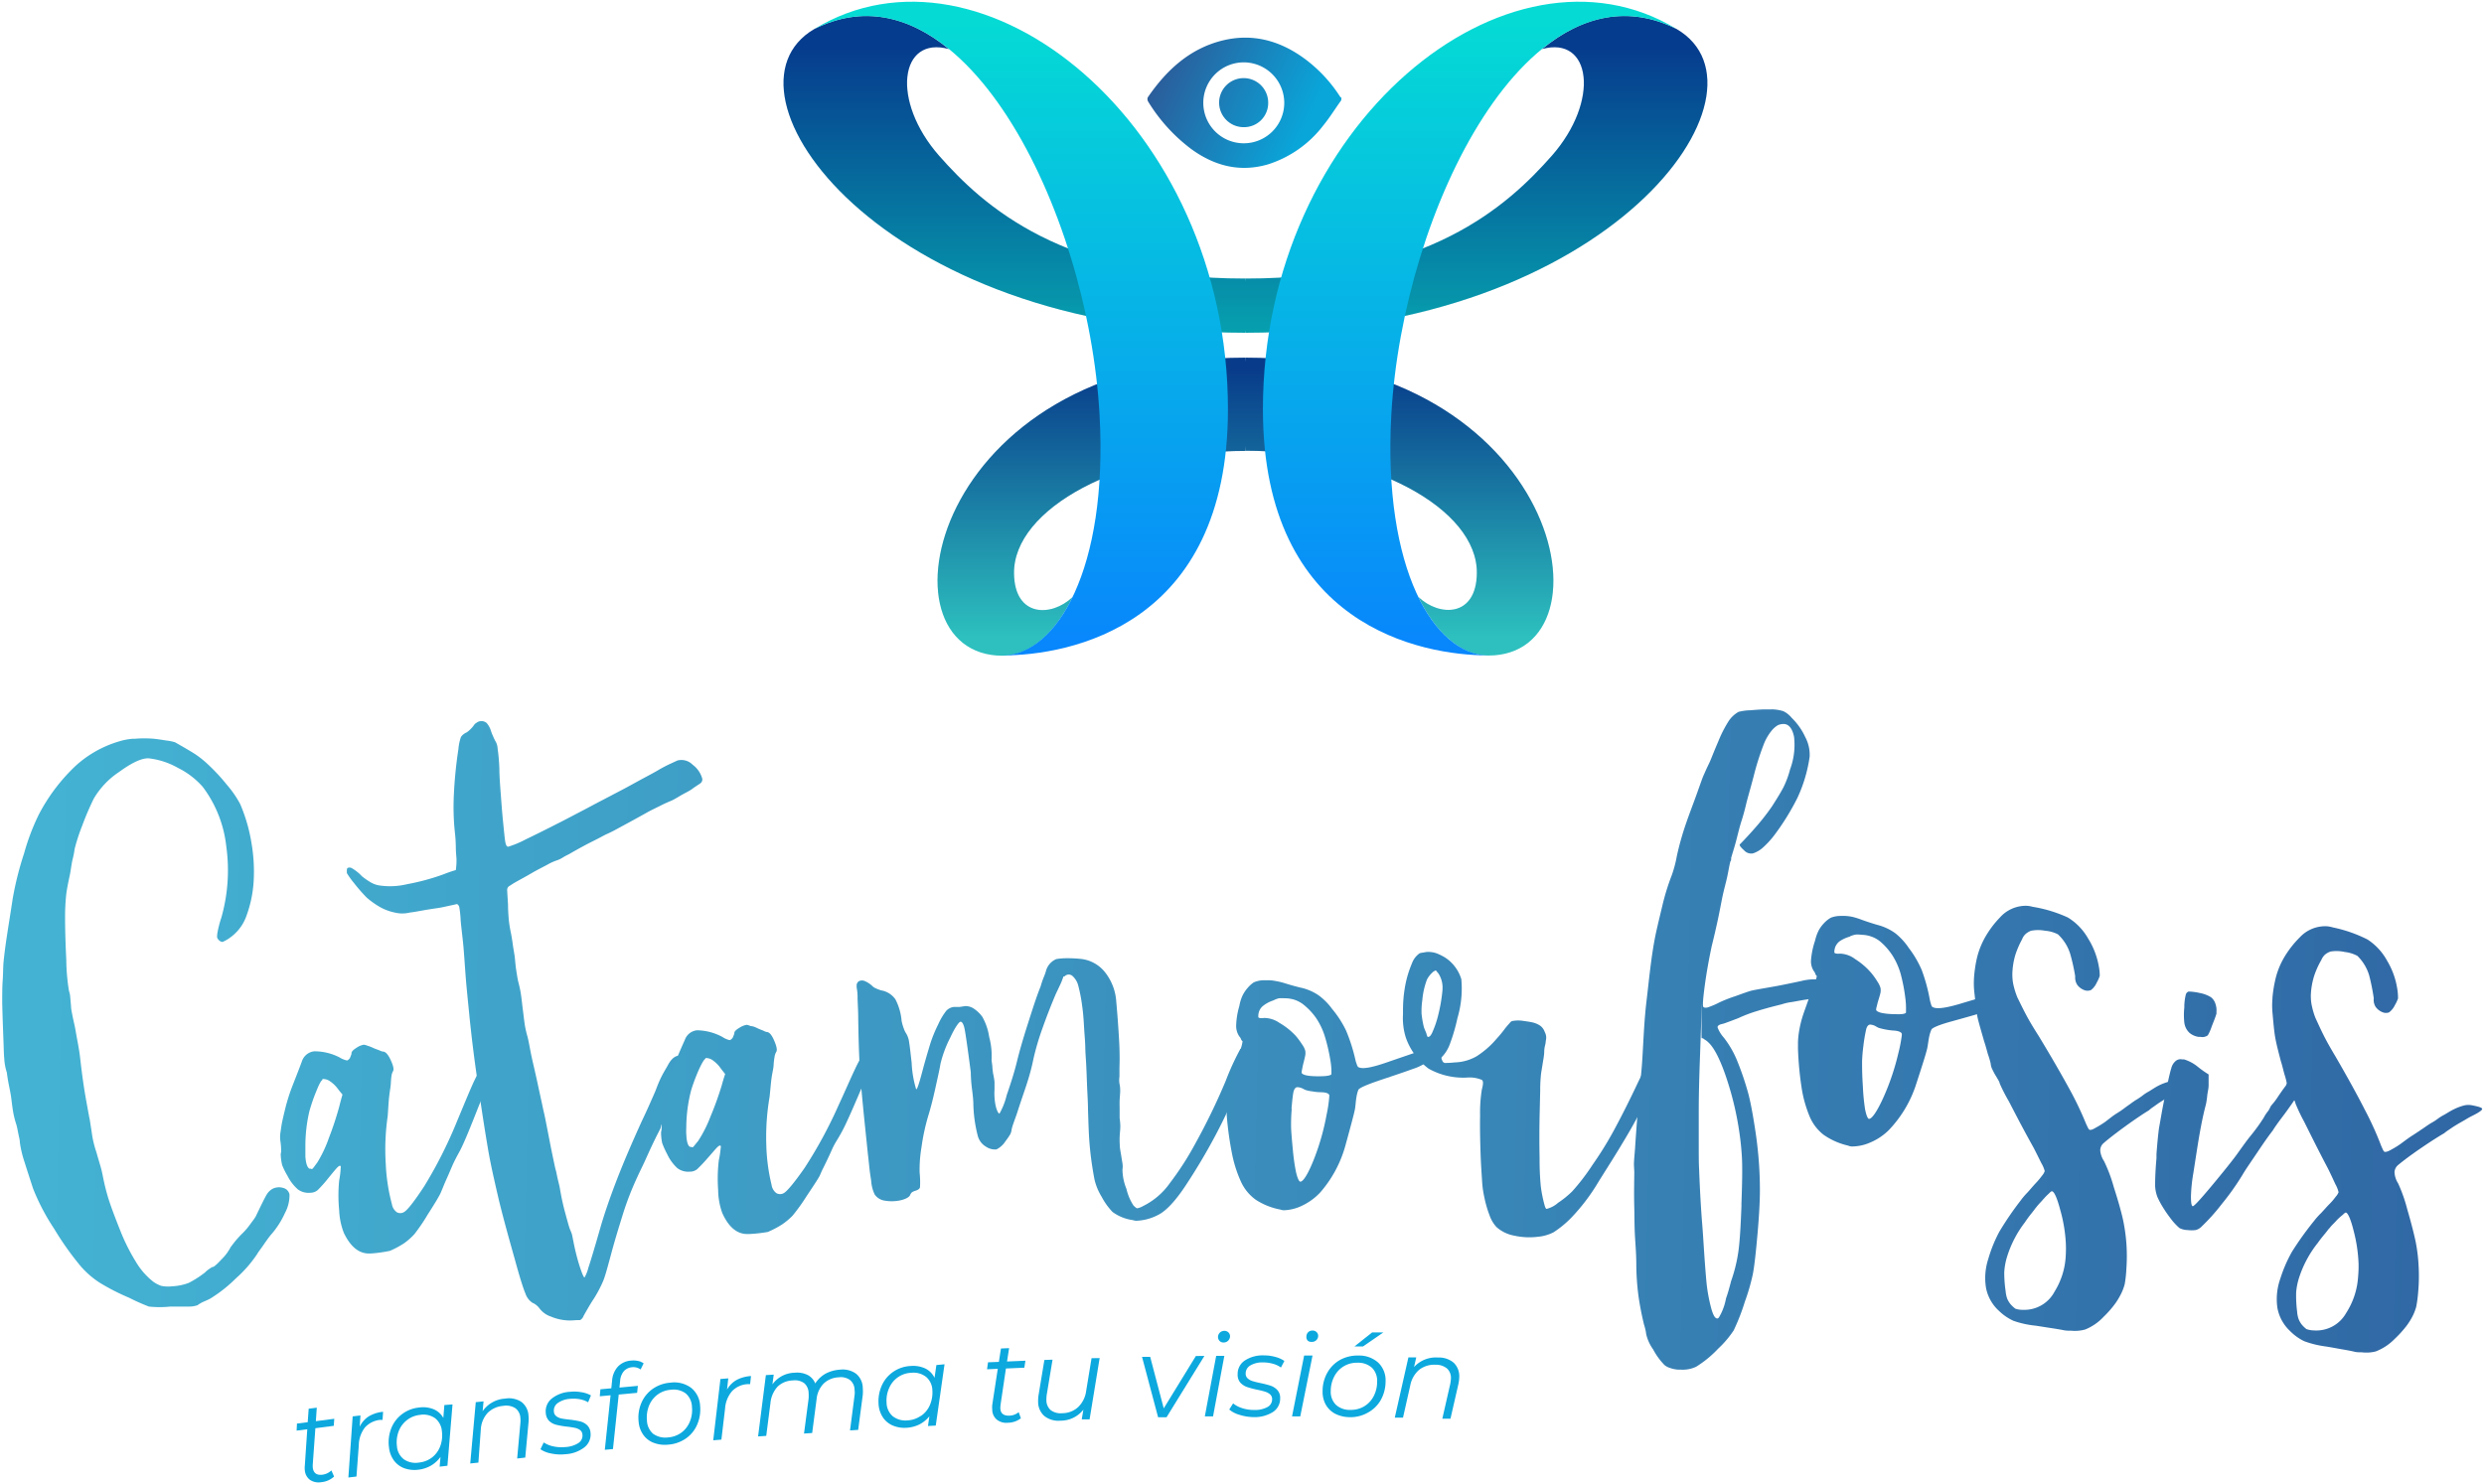 <svg id="Layer_1" data-name="Layer 1" xmlns="http://www.w3.org/2000/svg" xmlns:xlink="http://www.w3.org/1999/xlink" viewBox="0 0 405 242"><defs><style>.cls-1{fill:url(#linear-gradient);}.cls-2{fill:url(#linear-gradient-2);}.cls-3{fill:url(#linear-gradient-3);}.cls-4{fill:url(#linear-gradient-4);}.cls-5{fill:url(#linear-gradient-5);}.cls-6{fill:url(#linear-gradient-6);}.cls-7{fill:url(#linear-gradient-7);}.cls-8{fill:url(#linear-gradient-8);}.cls-9{fill:url(#linear-gradient-9);}.cls-10{fill:url(#linear-gradient-10);}.cls-11{fill:url(#linear-gradient-11);}.cls-12{fill:url(#linear-gradient-12);}.cls-13{fill:#0da9de;}.cls-14{fill:url(#linear-gradient-13);}.cls-15{fill:url(#linear-gradient-14);}.cls-16{opacity:0.15;}.cls-17{fill:#2b2b2b;}.cls-18{fill:url(#linear-gradient-15);}.cls-19{fill:url(#linear-gradient-16);}.cls-20{opacity:0.18;}.cls-21{fill:url(#linear-gradient-17);}.cls-22{fill:url(#linear-gradient-18);}.cls-23{fill:url(#linear-gradient-19);}.cls-24{fill:url(#linear-gradient-20);}</style><linearGradient id="linear-gradient" x1="-3.48" y1="166.19" x2="443.47" y2="175.88" gradientUnits="userSpaceOnUse"><stop offset="0" stop-color="#44b4d4"/><stop offset="1" stop-color="#2f64a2"/></linearGradient><linearGradient id="linear-gradient-2" x1="-0.75" y1="186.08" x2="412.63" y2="195.05" xlink:href="#linear-gradient"/><linearGradient id="linear-gradient-3" x1="-4.8" y1="164.62" x2="420.64" y2="173.85" xlink:href="#linear-gradient"/><linearGradient id="linear-gradient-4" x1="-0.57" y1="181.46" x2="416.6" y2="190.51" xlink:href="#linear-gradient"/><linearGradient id="linear-gradient-5" x1="-3.59" y1="173.74" x2="421.92" y2="182.97" xlink:href="#linear-gradient"/><linearGradient id="linear-gradient-6" x1="-2.32" y1="174.05" x2="420.63" y2="183.22" xlink:href="#linear-gradient"/><linearGradient id="linear-gradient-7" x1="-1.79" y1="173.3" x2="420.34" y2="182.45" xlink:href="#linear-gradient"/><linearGradient id="linear-gradient-8" x1="-11.93" y1="163.15" x2="425.37" y2="172.63" xlink:href="#linear-gradient"/><linearGradient id="linear-gradient-9" x1="-7.53" y1="161.47" x2="423.17" y2="170.81" xlink:href="#linear-gradient"/><linearGradient id="linear-gradient-10" x1="5.58" y1="175.18" x2="419.33" y2="184.15" xlink:href="#linear-gradient"/><linearGradient id="linear-gradient-11" x1="-19.76" y1="173.03" x2="423.02" y2="182.64" xlink:href="#linear-gradient"/><linearGradient id="linear-gradient-12" x1="10.63" y1="177.75" x2="420.17" y2="186.63" xlink:href="#linear-gradient"/><linearGradient id="linear-gradient-13" x1="-744.9" y1="83.59" x2="-744.9" y2="7.95" gradientTransform="matrix(-1, 0, 0, 1, -579.05, 0)" gradientUnits="userSpaceOnUse"><stop offset="0" stop-color="#00ffdf"/><stop offset="1" stop-color="#00409f"/></linearGradient><linearGradient id="linear-gradient-14" x1="240.72" y1="83.59" x2="240.72" y2="7.95" gradientTransform="matrix(1, 0, 0, 1, 0, 0)" xlink:href="#linear-gradient-13"/><linearGradient id="linear-gradient-15" x1="-757.45" y1="60.45" x2="-757.45" y2="104.02" gradientTransform="matrix(-1, 0, 0, 1, -579.05, 0)" gradientUnits="userSpaceOnUse"><stop offset="0" stop-color="#00409f"/><stop offset="1" stop-color="#2de1df"/></linearGradient><linearGradient id="linear-gradient-16" x1="228.17" y1="60.45" x2="228.17" y2="104.02" gradientTransform="matrix(1, 0, 0, 1, 0, 0)" xlink:href="#linear-gradient-15"/><linearGradient id="linear-gradient-17" x1="239.64" y1="2.47" x2="239.64" y2="107.36" gradientUnits="userSpaceOnUse"><stop offset="0" stop-color="#05dbd4"/><stop offset="1" stop-color="#0885fd"/></linearGradient><linearGradient id="linear-gradient-18" x1="-745.54" y1="2.47" x2="-745.54" y2="107.36" gradientTransform="matrix(-1, 0, 0, 1, -579.05, 0)" xlink:href="#linear-gradient-17"/><linearGradient id="linear-gradient-19" x1="189.6" y1="10.27" x2="212.58" y2="21.31" gradientUnits="userSpaceOnUse"><stop offset="0" stop-color="#2b5c9a"/><stop offset="1" stop-color="#09a6da"/></linearGradient><linearGradient id="linear-gradient-20" x1="189.54" y1="10.4" x2="212.52" y2="21.44" xlink:href="#linear-gradient-19"/></defs><title>ctmfs</title><path class="cls-1" d="M28.54,121.06c1.65.93,2.77,1.6,3.38,2a16.25,16.25,0,0,1,1.82,1.45A31.55,31.55,0,0,1,37,128a17.1,17.1,0,0,1,2.16,3.13A26.73,26.73,0,0,1,41,137.48a27.21,27.21,0,0,1,.36,6.21,19.66,19.66,0,0,1-1.17,5.65,7.28,7.28,0,0,1-2.39,3.36,6.33,6.33,0,0,1-1.51.92c-.24,0-.54-.15-.78-.51-.15-.14-.13-.47-.07-.91a17.37,17.37,0,0,1,.65-2.54,28.25,28.25,0,0,0,.8-11.65,19.66,19.66,0,0,0-3.84-9.69A13.15,13.15,0,0,0,29,125.23a12.5,12.5,0,0,0-4.73-1.55c-1.13-.07-2.77.7-4.85,2.22a13.25,13.25,0,0,0-4.12,4.33,45.43,45.43,0,0,0-1.87,4.36,30.62,30.62,0,0,0-1.26,3.86,14.21,14.21,0,0,1-.37,1.85c-.17.8-.26,1.68-.42,2.43-.23,1.06-.45,2.12-.58,3.12a34.72,34.72,0,0,0-.19,3.77c0,2.11.08,4.5.2,7a32.31,32.31,0,0,0,.44,5,3.61,3.61,0,0,1,.2,1l.13,1.47c0,.45.13,1,.24,1.57s.26,1.23.36,1.67.23,1.3.41,2.24.38,2.07.48,3c.18,1.61.4,3.33.65,4.94s.56,3.21.83,4.7c.1.37.15.85.23,1.34s.18,1.15.24,1.57a15,15,0,0,0,.36,1.68c.14.56.33,1.07.43,1.44s.26.88.45,1.55a18.1,18.1,0,0,1,.48,1.89,35.54,35.54,0,0,0,1,4q.57,1.77,1.89,5.07a32,32,0,0,0,2.5,5,11.73,11.73,0,0,0,2.85,3.28,5.23,5.23,0,0,0,1.3.68,5.76,5.76,0,0,0,1.86.07,8.7,8.7,0,0,0,2.63-.55,16.51,16.51,0,0,0,2.64-1.69,4.84,4.84,0,0,1,.77-.63l.39-.26c.22.06.73-.37,1.55-1.26a7.79,7.79,0,0,0,1.49-2c.19-.24.47-.64.85-1.09a16.45,16.45,0,0,1,1.14-1.22,11,11,0,0,0,1.14-1.34c.4-.56.78-1,1-1.44.83-1.73,1.4-2.9,1.71-3.42a2.58,2.58,0,0,1,1-1,2.33,2.33,0,0,1,1.75-.13,1.36,1.36,0,0,1,1,1.06l0,.22a6.1,6.1,0,0,1-.73,2.78,14.07,14.07,0,0,1-2.41,3.7c-.37.48-.74,1-1.12,1.56s-.78,1.05-1,1.44a20.28,20.28,0,0,1-3.5,4,22.64,22.64,0,0,1-4.16,3.28c-.33.18-.74.36-1.19.55a5.73,5.73,0,0,0-.89.53,4.05,4.05,0,0,1-1.31.22h-.11c-.68,0-1.68,0-3,0a16.66,16.66,0,0,1-3.5,0,33.51,33.51,0,0,1-3.21-1.43,36.17,36.17,0,0,1-4.75-2.42,14.57,14.57,0,0,1-3.12-2.68,48.91,48.91,0,0,1-4.39-6.19,35,35,0,0,1-3.41-6.51c-.5-1.52-1-3.07-1.46-4.52a17.33,17.33,0,0,1-.7-3c0-.37-.12-.82-.23-1.34s-.22-1.21-.37-1.67a14.57,14.57,0,0,1-.5-2c-.15-.9-.24-1.76-.34-2.47s-.28-1.49-.42-2.24-.23-1.38-.26-1.68a9,9,0,0,1-.43-2.35c-.06-.6-.07-1.34-.1-2.15-.08-2.2-.18-4.61-.23-6.91,0-1.26,0-2.54.08-3.65s.06-2.21.14-3,.23-2.15.55-4.26.66-4.17.93-6a52.26,52.26,0,0,1,1.87-7.45,36.43,36.43,0,0,1,2.41-6.35,30,30,0,0,1,6-7.93,18.15,18.15,0,0,1,7.16-4,10.11,10.11,0,0,1,2.22-.41l.32,0a18.87,18.87,0,0,1,3,0c.78.08,1.49.2,2.06.29A7.57,7.57,0,0,1,28.54,121.06Z"/><path class="cls-2" d="M60.88,170.92c.31.15.68.26,1,.39a1.66,1.66,0,0,0,.54.19c.41,0,.82.42,1.23,1.28s.63,1.59.44,1.9a2.09,2.09,0,0,0-.26.82c-.07.35-.08.84-.12,1.36s-.18,1.22-.28,2.18-.14,2.05-.22,3a37.86,37.86,0,0,0-.31,7.85,30.34,30.34,0,0,0,1,6.51,2,2,0,0,0,.81,1.31,1.15,1.15,0,0,0,1.23-.08c.52-.31,1.64-1.74,3.24-4.18A71.91,71.91,0,0,0,74.46,183c.91-2.17,1.74-4.22,2.55-6.05s1.47-2.85,1.81-2.94a1.91,1.91,0,0,1,.93-.05.44.44,0,0,1,.34.43,38.55,38.55,0,0,1-2,5.91c-1.39,3.56-2.35,5.88-2.91,7-.18.39-.54,1-.93,1.76s-.7,1.52-1,2.22-.63,1.4-.91,2.09-.42,1-.54,1.29c-.31.62-1,1.77-2.06,3.41a28.93,28.93,0,0,1-2.17,3.2,10.35,10.35,0,0,1-1.65,1.47A14.83,14.83,0,0,1,63.58,204a22.49,22.49,0,0,1-3.06.43h-.1q-2.66.18-4.35-3.34a11.31,11.31,0,0,1-.77-3.69,24.88,24.88,0,0,1,0-4.88c.1-.53.17-1,.21-1.49l.05-.68q0-.45-.51,0c-.33.33-.87,1-1.63,1.93a20,20,0,0,1-1.63,1.82,1.89,1.89,0,0,1-1.21.43,2.93,2.93,0,0,1-2-.54,7.23,7.23,0,0,1-1.72-2.25A11.07,11.07,0,0,1,46,190a8.85,8.85,0,0,1-.23-1.68,2.21,2.21,0,0,1,.07-.46,11,11,0,0,0-.13-1.81,4.83,4.83,0,0,1,0-1.25c.05-.29.11-.78.21-1.38s.33-1.57.71-3.11c.22-.78.46-1.61.76-2.44s1-2.53,1.84-4.79a2.38,2.38,0,0,1,2-1.62,8.91,8.91,0,0,1,4.14,1,3.77,3.77,0,0,0,1.19.49c.13,0,.3-.14.49-.38l.18-.46a.83.83,0,0,0,.08-.35c0-.23.24-.51.78-.85a3.1,3.1,0,0,1,1.22-.53,2.79,2.79,0,0,1,.64.18C60.15,170.61,60.53,170.76,60.88,170.92Zm-8.32,5.22c-.2.09-.51.64-.92,1.66a28.77,28.77,0,0,0-1.21,3.49,24.78,24.78,0,0,0-.64,5.61c0,.68,0,1.25,0,1.7.08,1.13.3,1.79.66,2h.21a.24.24,0,0,0,.31,0c.12-.12.38-.49.76-1a20.15,20.15,0,0,0,1.89-4,51.37,51.37,0,0,0,1.72-5.23c.11-.46.27-1.07.5-1.85-.16-.21-.46-.54-.8-1a5.12,5.12,0,0,0-1.23-1.17,1.87,1.87,0,0,0-1.07-.37h-.1A.11.11,0,0,0,52.56,176.14Z"/><path class="cls-3" d="M80,119.05a7.62,7.62,0,0,0,.38,1c.16.37.28.62.36.77a2.49,2.49,0,0,1,.39,1.23,30.89,30.89,0,0,1,.29,3.38c0,1,.1,2.41.22,4s.23,3.1.35,4.29c.2,2,.32,3.27.42,3.72s.25.66.46.65a15.9,15.9,0,0,0,2.8-1.17c1.71-.82,3.53-1.73,5.37-2.67,1.31-.66,2.52-1.31,3.62-1.88s2-1.06,2.59-1.37,1.44-.75,2.39-1.25,1.73-.9,2.38-1.25,1.55-.85,2.49-1.36,2-1.06,2.71-1.48,1.31-.73,1.87-1l1.36-.63a2.56,2.56,0,0,1,2.48.69,4.2,4.2,0,0,1,1.58,2.32v.11a.81.81,0,0,1-.29.58c-.21.17-.76.48-1.45,1-.48.33-1.14.63-1.77,1s-1.14.69-1.55.86-1,.42-1.67.76-1.35.66-2,1c-2.63,1.48-4.39,2.41-5.18,2.84a19.5,19.5,0,0,1-1.76.88c-.25.11-1,.54-2.17,1.12s-2.48,1.3-3.92,2.13a10.63,10.63,0,0,0-1.13.62,4.48,4.48,0,0,1-.83.38,8.51,8.51,0,0,0-1.45.65c-.75.41-1.68.86-2.57,1.38s-1.77,1-2.46,1.38-1.1.68-1.23.75a.74.74,0,0,0-.39.59c0,.33.07,1.2.14,2.48,0,.83.06,1.74.14,2.6a20.46,20.46,0,0,0,.33,2c.1.51.21,1.16.31,1.91s.27,1.56.33,2.13.12,1.36.22,2,.21,1.36.31,1.8.27,1,.42,1.9.24,1.92.36,2.82.21,1.84.36,2.7a17.23,17.23,0,0,0,.4,1.68c.18.67.34,1.65.57,2.8s.64,2.77,1.1,4.93c.19.9.38,1.76.56,2.58s.32,1.53.41,1.9.23,1,.42,2l.57,2.92c.19,1,.38,1.91.57,2.81s.31,1.5.4,1.79.15.67.27,1.23.31,1.2.41,1.79c.21,1.27.48,2.55.82,3.81s.59,2.17.76,2.69c.08.22.24.54.35.88s.18.87.27,1.24a35.38,35.38,0,0,0,1,4c.41,1.26.68,1.89.82,1.88a6.46,6.46,0,0,0,.63-1.62c.31-.9,1-3.19,2-6.68.62-2.13,1.53-4.8,2.71-7.84s2.56-6.2,4-9.37c.44-.92.89-1.89,1.33-2.89s.8-1.78,1-2.31.45-1.19.85-2,.84-1.47,1.16-2.09c.77-1.32,1.64-1.65,2.55-1.13s1.1,1.31.52,2.47c-.45.7-1.29,2.29-2.49,4.76a25.52,25.52,0,0,0-1.79,4,1.63,1.63,0,0,1-.19.58c-.1.22-.28.54-.47.92-.7,1.4-1.29,2.69-1.8,3.83s-1,2.08-1.41,3a49.2,49.2,0,0,0-2.3,5.89c-.52,1.68-1.22,3.89-1.94,6.55-.59,2.19-1,3.72-1.32,4.49a20.29,20.29,0,0,1-1.59,3c-.32.47-.63,1-.94,1.53s-.53.93-.66,1.16a1.32,1.32,0,0,1-.58.71l-.4,0c-.27,0-.7.05-1.23.06a7.92,7.92,0,0,1-3.1-.63,3.84,3.84,0,0,1-1.91-1.37,2.76,2.76,0,0,0-.54-.54,1.61,1.61,0,0,0-.53-.31A2.88,2.88,0,0,1,85.68,211c-.4-.94-1-2.88-1.76-5.68-1.15-4.07-2.1-7.52-2.74-10.28s-1.2-5.24-1.57-7.39c-.8-4.66-1.37-8.69-1.84-11.92s-.86-6.41-1.19-9.57c-.16-1.65-.34-3.38-.51-5.18s-.29-3.84-.46-6c-.14-1.77-.38-3.45-.5-4.84a17.25,17.25,0,0,0-.24-2.26.8.8,0,0,0-.34-.43c-.14,0-.41.1-.73.15l-1.46.32c-.65.15-1.43.24-2.19.36s-1.47.25-2.09.36-1.11.18-1.26.19a5,5,0,0,1-2.42,0,8.23,8.23,0,0,1-2.6-1,13.39,13.39,0,0,1-2-1.45,27.28,27.28,0,0,1-2.06-2.36,13.46,13.46,0,0,1-1.17-1.63l0-.34a1.26,1.26,0,0,1,.07-.46.72.72,0,0,1,.74,0A7,7,0,0,1,59,142.9a11.23,11.23,0,0,0,1.44,1,4.09,4.09,0,0,0,1.3.49,11.87,11.87,0,0,0,4.65-.19,36.45,36.45,0,0,0,5.93-1.61,20.82,20.82,0,0,1,2-.69,11.58,11.58,0,0,0,.11-1.7c0-.36-.1-1.05-.11-1.93s-.06-1.75-.15-2.48A39.5,39.5,0,0,1,74,129.6a70.06,70.06,0,0,1,.74-7.42,7.9,7.9,0,0,1,.42-2,2.17,2.17,0,0,1,.92-.73,3.86,3.86,0,0,0,.71-.61,3.27,3.27,0,0,0,.5-.6,1.18,1.18,0,0,1,.41-.36,1.11,1.11,0,0,1,.63-.26,1.3,1.3,0,0,1,1,.28A3.54,3.54,0,0,1,80,119.05Z"/><path class="cls-4" d="M123.47,167.68c.31.16.67.28,1,.42a1.85,1.85,0,0,0,.53.21c.41,0,.8.44,1.19,1.32s.58,1.6.38,1.91a2.19,2.19,0,0,0-.28.8,12.71,12.71,0,0,0-.16,1.37c0,.45-.21,1.21-.34,2.16s-.2,2-.31,3a38.75,38.75,0,0,0-.54,7.84,30.88,30.88,0,0,0,.86,6.53,2.05,2.05,0,0,0,.77,1.34,1.19,1.19,0,0,0,1.23,0c.53-.29,1.7-1.69,3.37-4.08a72.91,72.91,0,0,0,5.56-10.26c1-2.15,1.87-4.18,2.73-6s1.55-2.8,1.89-2.88a1.9,1.9,0,0,1,.94,0,.43.43,0,0,1,.32.44,37.52,37.52,0,0,1-2.22,5.85c-1.49,3.51-2.52,5.81-3.11,6.89-.2.38-.56,1-1,1.72s-.75,1.5-1.07,2.19-.66,1.39-1,2.07-.45,1-.58,1.27c-.33.61-1.08,1.73-2.16,3.35a29.58,29.58,0,0,1-2.26,3.14,10.85,10.85,0,0,1-1.7,1.42,15.67,15.67,0,0,1-2.32,1.22,23.85,23.85,0,0,1-3.06.34H122c-1.78.07-3.19-1.08-4.25-3.46a11.43,11.43,0,0,1-.66-3.71,25.65,25.65,0,0,1,.11-4.88,13.08,13.08,0,0,0,.25-1.48l.08-.68c0-.3-.19-.3-.52,0s-.89,1-1.68,1.88a24.25,24.25,0,0,1-1.68,1.77,1.92,1.92,0,0,1-1.23.39,2.92,2.92,0,0,1-2-.59,7.36,7.36,0,0,1-1.66-2.31,13.55,13.55,0,0,1-.8-1.78,9.07,9.07,0,0,1-.18-1.69,3.14,3.14,0,0,1,.08-.46,9.15,9.15,0,0,0-.08-1.81,5.88,5.88,0,0,1,0-1.25c.07-.29.13-.77.25-1.37s.38-1.56.8-3.09c.24-.77.51-1.59.83-2.42s1-2.5,2-4.73a2.35,2.35,0,0,1,2-1.56,9,9,0,0,1,4.11,1.08,3.57,3.57,0,0,0,1.17.52q.21,0,.51-.36l.19-.46a1.06,1.06,0,0,0,.09-.34c0-.23.25-.5.8-.83a3.07,3.07,0,0,1,1.23-.5,2.7,2.7,0,0,1,.64.21C122.76,167.35,123.13,167.52,123.47,167.68Zm-8.46,5c-.2.09-.53.63-1,1.63a31,31,0,0,0-1.31,3.45,24.77,24.77,0,0,0-.8,5.59c0,.68-.05,1.25,0,1.7q.07,1.69.6,2h.21a.22.22,0,0,0,.31,0c.13-.11.39-.47.79-.94a20.69,20.69,0,0,0,2-3.93,53.74,53.74,0,0,0,1.87-5.18c.12-.46.3-1.07.55-1.83-.15-.22-.45-.56-.77-1a5.2,5.2,0,0,0-1.19-1.2,1.9,1.9,0,0,0-1.06-.41h-.11A.11.11,0,0,0,115,172.66Z"/><path class="cls-5" d="M182,163.37c.19,2.07.35,4.29.47,6.45s.07,3.65.05,4.3c0,.43,0,1,0,1.47a3.82,3.82,0,0,0,0,1.13,5.11,5.11,0,0,1,.12,1.13c0,.53-.07,1.09-.09,1.59s0,1,0,1.59,0,1,0,1.35a9.92,9.92,0,0,1,.11,1.25c0,.53-.06,1.05-.09,1.47a12.48,12.48,0,0,0,0,1.59c0,.57.14,1.17.22,1.69s.15.91.22,1.36a3.14,3.14,0,0,1,0,1,8.61,8.61,0,0,0,.65,3.16,8.36,8.36,0,0,0,1.15,2.71c.28.27.48.45.62.45a3,3,0,0,0,.92-.35,11.71,11.71,0,0,0,4.4-3.77,49.13,49.13,0,0,0,4.1-6.36,104.43,104.43,0,0,0,5-10.31,42.14,42.14,0,0,1,2.39-5.21,2.16,2.16,0,0,1,1.24.34.9.9,0,0,1,.42.79v.11c-.07.38-.7,1.87-1.77,4.42s-2.33,5.38-3.92,8.38-3.22,5.71-4.92,8.28-3.22,4.16-4.5,4.78a8.32,8.32,0,0,1-3.59.94,4.33,4.33,0,0,1-.51-.11,7.27,7.27,0,0,1-3.3-1.33,11,11,0,0,1-1.77-2.47,9.52,9.52,0,0,1-1.17-2.82q-.56-2.94-.79-5.65c-.16-1.81-.2-3.79-.27-5.77,0-1.25-.11-2.68-.16-4.08s-.1-2.67-.14-3.39-.12-1.7-.14-2.61-.09-1.76-.13-2.26c-.09-1.2-.13-2.75-.36-4.41a25.91,25.91,0,0,0-.67-3.5,3.12,3.12,0,0,0-.86-1.46.92.92,0,0,0-1.36,0c-.14,0-.21,0-.21.11l-.3.8c-.27.61-.58,1.25-.91,1.94-.61,1.44-1.39,3.36-2.21,5.69a41.76,41.76,0,0,0-1.49,5.12c-.22,1.12-.57,2.41-1,3.75s-1,2.93-1.48,4.44c-.26.84-.57,1.62-.79,2.28a5.57,5.57,0,0,0-.29,1.14,2,2,0,0,1-.3.68c-.18.3-.44.65-.7,1a3.58,3.58,0,0,1-1.43,1.27,2.59,2.59,0,0,1-1.66-.42,2.93,2.93,0,0,1-1.38-1.79,22.55,22.55,0,0,1-.72-5.08c0-.88-.14-1.91-.27-2.94a23.73,23.73,0,0,1-.15-2.37q-.75-5.76-1-7c-.16-.83-.41-1.21-.65-1.23s-.9.87-1.72,2.64a19,19,0,0,0-1.57,4.22c-.13.83-.44,2.19-.84,4s-.79,3.32-1.14,4.44a34.4,34.4,0,0,0-1.11,5.13,21.85,21.85,0,0,0-.31,4.19,14.81,14.81,0,0,1,.06,2.38c-.09.36-.52.5-.81.59a1.8,1.8,0,0,0-.51.24,1.23,1.23,0,0,0-.3.46c-.13.3-.67.63-1.52.83a6.61,6.61,0,0,1-2.57.07,2.4,2.4,0,0,1-1.67-1,6,6,0,0,1-.58-2.25c-.06-.44-.18-1.09-.27-1.92s-.18-1.73-.27-2.48c-.48-4.67-.92-8.77-1.19-12.2s-.33-6.78-.38-9.62c0-1.27-.07-2.45-.11-3.51a8.21,8.21,0,0,0-.15-1.8v-.34a.52.52,0,0,1,.09-.35.73.73,0,0,1,.31-.34,1.15,1.15,0,0,1,.94,0,4.1,4.1,0,0,1,1.17.76,1.93,1.93,0,0,0,.64.43,8.3,8.3,0,0,0,.84.32A3.53,3.53,0,0,1,146,163a9.31,9.31,0,0,1,1,3.49,7.5,7.5,0,0,0,.35,1.23,3.52,3.52,0,0,0,.44.9,3.74,3.74,0,0,1,.45,1.46c.12.71.24,1.86.4,3.27a17.38,17.38,0,0,0,.73,4.29c.14.12.46-.82,1-2.86s1-3.54,1.34-4.67A23.11,23.11,0,0,1,153,167a10.16,10.16,0,0,1,1.31-2.18,2.05,2.05,0,0,1,1.24-.6c.26,0,.63,0,.94,0l.83-.13a2.38,2.38,0,0,1,1.47.42,5.4,5.4,0,0,1,1.38,1.34,9.51,9.51,0,0,1,1.11,3.26,11.91,11.91,0,0,1,.39,3.73c0,.22.08.59.12,1a12,12,0,0,0,.13,1.25,12.53,12.53,0,0,1,.23,1.35c0,.49,0,1,0,1.25a10.11,10.11,0,0,0,.15,2.48c.18.88.44,1.39.65,1.46a11.3,11.3,0,0,0,1.18-3c.65-1.89,1.25-3.74,1.67-5.47s1-3.73,1.77-6.14,1.42-4.48,2.1-6.15a14.36,14.36,0,0,1,.5-1.48,8.39,8.39,0,0,0,.4-1.14,2.91,2.91,0,0,1,1.65-1.83,9.82,9.82,0,0,1,1.67-.14,19.88,19.88,0,0,1,2.1.09,5.82,5.82,0,0,1,4.1,2.1A8.59,8.59,0,0,1,182,163.37Z"/><path class="cls-6" d="M209.39,160.33c.48.15,1,.31,1.56.46s1,.27,1.36.34a8.43,8.43,0,0,1,2.61,1.15,10,10,0,0,1,2.28,2.28,16.79,16.79,0,0,1,2.27,3.52,28.47,28.47,0,0,1,1.52,4.77,4.37,4.37,0,0,0,.21.68,1.58,1.58,0,0,0,.2.46c.62.45,2.24.14,4.79-.75s4.73-1.6,6.26-2.19a2,2,0,0,1,.83.13,3.9,3.9,0,0,1,.41.68c0,.3-.25.68-.74,1.12a8,8,0,0,1-2.52,1.33c-2,.73-4,1.37-5.83,2s-3,1.14-3.13,1.44a5.8,5.8,0,0,0-.32,1.25c-.1.57-.13,1.23-.22,1.81s-.65,2.67-1.5,5.76a19.52,19.52,0,0,1-4.17,7.9,9.71,9.71,0,0,1-2.89,2.13,7.32,7.32,0,0,1-3,.78,1.64,1.64,0,0,1-.61-.11,11.08,11.08,0,0,1-4-1.59,7.45,7.45,0,0,1-2.37-2.83,20.57,20.57,0,0,1-1.44-4.31,52.93,52.93,0,0,1-.94-6.67V180.7a15.1,15.1,0,0,1,.1-1.7,18.18,18.18,0,0,1,.41-2.26c.25-1,.6-2.05.93-3.17.29-1,.61-1.84.83-2.49a5.65,5.65,0,0,0,.31-1.25l-.2-.22a1.44,1.44,0,0,0-.32-.57,3,3,0,0,1-.52-1.81,12.5,12.5,0,0,1,.52-3.17,6.79,6.79,0,0,1,.52-1.7,5.59,5.59,0,0,1,.84-1.25,4.79,4.79,0,0,1,1-.9,4.51,4.51,0,0,1,1.47-.34h.84A6.69,6.69,0,0,1,208,160,10.79,10.79,0,0,1,209.39,160.33Zm-1.78,2.83A5.35,5.35,0,0,0,206,164a2.07,2.07,0,0,0-.73,1,2.28,2.28,0,0,0-.11.68v.23c.14.15.46.18.94.11a4.41,4.41,0,0,1,2.5.8,11.39,11.39,0,0,1,2.7,2.16,13.38,13.38,0,0,1,1,1.36,3.43,3.43,0,0,1,.51,1,2.21,2.21,0,0,1,0,.79c-.08.44-.21.92-.32,1.36s-.15.72-.21,1-.07.57,0,.57c.27.3,1.1.46,2.49.47h.31c1.17,0,1.83-.11,2-.33v-.45a11,11,0,0,0-.19-1.93A29.2,29.2,0,0,0,216,169a11.5,11.5,0,0,0-1.44-3,10.59,10.59,0,0,0-2.18-2.27,5,5,0,0,0-1.36-.69,5.25,5.25,0,0,0-1.56-.23,7.37,7.37,0,0,0-.94,0A4,4,0,0,0,207.61,163.16Zm3,17.67c-.09,1-.11,1.88-.11,2.49v.34c0,.6.1,1.89.29,3.85a32.85,32.85,0,0,0,.51,3.62c.23,1,.5,1.59.71,1.59.48,0,1.3-1.3,2.29-3.84a39.18,39.18,0,0,0,2-7.12,21.49,21.49,0,0,0,.43-2.94v-.23c-.13-.3-.61-.45-1.44-.46A7.78,7.78,0,0,1,214,178a6.59,6.59,0,0,1-1.14-.23c-.26-.11-.52-.28-.72-.34a2,2,0,0,0-.62-.12c-.28,0-.52.29-.63.79S210.69,179.49,210.57,180.83Z"/><path class="cls-7" d="M235.59,156.15a6.43,6.43,0,0,1,2.67,3.55,16.89,16.89,0,0,1-.63,6.33,30,30,0,0,1-1.21,4.17,6.13,6.13,0,0,1-1.28,2.14c-.07,0-.11.07-.11.22a.48.48,0,0,0,.1.34.62.62,0,0,0,.41.46,14.77,14.77,0,0,0,1.66-.09,7.6,7.6,0,0,0,3.55-1,14.58,14.58,0,0,0,3.28-2.88,18.27,18.27,0,0,0,1.29-1.56,12.92,12.92,0,0,1,.85-1,.68.68,0,0,1,.53-.33,5.12,5.12,0,0,1,1.66,0c.48.07,1.06.14,1.56.26a3.83,3.83,0,0,1,.93.36,2.06,2.06,0,0,1,1,1.16,2,2,0,0,1,.18,1.48,3.79,3.79,0,0,1-.13.79,4.35,4.35,0,0,0-.12.79c0,.15,0,.6-.13,1.35s-.23,1.45-.37,2.26a23.53,23.53,0,0,0-.16,2.83l-.1,4.3q-.07,3.51,0,6.79a45.22,45.22,0,0,0,.2,4.65,21.91,21.91,0,0,0,.56,2.84c.13.51.25.8.39.8a4.46,4.46,0,0,0,1.87-1,15.33,15.33,0,0,0,2.31-1.87,34.61,34.61,0,0,0,3.31-4.33A56.66,56.66,0,0,0,263,184.6c1.53-2.82,2.85-5.49,4-7.93s1.84-3.56,2.19-3.55l.63,0c.13,0,.23.27.28.8a.48.48,0,0,1,.1.34,14.67,14.67,0,0,1-1.6,4.71c-1.16,2.44-2.51,4.91-4,7.36-1.09,1.85-2.47,4-4,6.45a32.06,32.06,0,0,1-4.48,5.89,16.75,16.75,0,0,1-2.83,2.31,7,7,0,0,1-2.58.73,11.34,11.34,0,0,1-3.89-.2,5.9,5.9,0,0,1-2.85-1.41,5.53,5.53,0,0,1-1.09-1.84,18.35,18.35,0,0,1-.87-3,16.16,16.16,0,0,1-.37-2.72c-.08-1.25-.18-2.66-.23-4.08-.08-2.25-.13-4.46-.09-6.57a23.87,23.87,0,0,1,.28-4.18c.24-.88.27-1.43,0-1.59a5.09,5.09,0,0,0-2.38-.38,11.54,11.54,0,0,1-6.31-1.46,10.87,10.87,0,0,1-3.68-5,10.51,10.51,0,0,1-.48-3.85v-.68a21.72,21.72,0,0,1,.36-4,17.33,17.33,0,0,1,1.09-3.61,3.42,3.42,0,0,1,1.28-1.68,4.19,4.19,0,0,1,.63-.11,3.19,3.19,0,0,1,.63-.1H233a4.26,4.26,0,0,1,1.26.24A9.17,9.17,0,0,1,235.59,156.15Zm-1.92,2.35a4.22,4.22,0,0,0-1,1.23,12.31,12.31,0,0,0-.77,3.39,11.57,11.57,0,0,0-.13,1.47v.68a15.68,15.68,0,0,0,.39,2.27c.13.38.31.74.4,1a2.43,2.43,0,0,0,.2.57h.11c.2,0,.42-.22.63-.67a16,16,0,0,0,1-2.93,26.21,26.21,0,0,0,.69-4.06v-.12a4.16,4.16,0,0,0-.49-2.27,2.18,2.18,0,0,0-.41-.57c-.08-.08-.14-.23-.21-.23a2421301802141.52,2421301802141.52,0,0,0-.42.22Z"/><path class="cls-8" d="M288.86,115.69a6.71,6.71,0,0,1,1.91.3,4.06,4.06,0,0,1,1.35,1.08,10.51,10.51,0,0,1,2.22,3.15,6.11,6.11,0,0,1,.71,3.2,23.68,23.68,0,0,1-2,6.72,39.31,39.31,0,0,1-3.85,6.19,14.36,14.36,0,0,1-1.88,2,4.53,4.53,0,0,1-1.51.85,1.56,1.56,0,0,1-1.46-.51c-.44-.4-.72-.7-.71-.93.51-.51,1.39-1.43,2.54-2.74a37.7,37.7,0,0,0,2.68-3.41c.9-1.39,1.54-2.46,1.93-3.21a15.07,15.07,0,0,0,1.07-2.9,11.48,11.48,0,0,0,.65-5.3c-.26-1.34-.85-2.07-1.63-2.1a2.26,2.26,0,0,0-1,.19,3.71,3.71,0,0,0-1,.86,8.27,8.27,0,0,0-1.38,2.44,43.66,43.66,0,0,0-1.57,5c-.52,2-1,3.58-1.24,4.6s-.51,2-.74,2.69c-.32,1-.57,2.06-.85,3.14s-.61,2.09-.85,2.92v.22a.44.44,0,0,1-.12.34c-.16.6-.3,1.47-.51,2.47s-.58,2.24-.87,3.71c-.2,1-.44,2.33-.77,3.82s-.62,2.74-.87,3.71q-.75,3.5-1.17,6.64c-.28,2.11-.36,3.24-.22,3.39s.47.19.94,0a12.79,12.79,0,0,0,1.69-.74,21.87,21.87,0,0,1,2.55-1c1.27-.46,2.16-.78,2.65-.91.28-.07.78-.16,1.48-.29l2.11-.37c.7-.12,1.51-.28,2.42-.47s1.66-.34,2.22-.47a8.7,8.7,0,0,1,2.63-.23,2.71,2.71,0,0,1,1.64.87c.34.24.51.44.5.59s.06.11,0,.11a1.12,1.12,0,0,1-.12.33,3,3,0,0,1-1.4.85,18.76,18.76,0,0,1-2.75.56c-.69.11-1.41.25-2.11.37a8.75,8.75,0,0,0-1.68.38c-1.84.45-3.18.83-4,1.09a22.59,22.59,0,0,0-3,1.13c-.71.28-1.34.52-1.9.72a6.17,6.17,0,0,1-1,.31c-.42.13-.59.32-.54.54a5.31,5.31,0,0,0,1,1.63,15.71,15.71,0,0,1,2.15,3.7,47.38,47.38,0,0,1,1.87,5.51c.24.92.51,2.22.79,3.88s.52,3.25.65,4.45a62.83,62.83,0,0,1,.43,7.38c0,1.89-.14,4.2-.37,6.9-.28,3.15-.52,5.41-.78,6.76a34.12,34.12,0,0,1-1.3,4.49,34.82,34.82,0,0,1-1.82,4.68,16.34,16.34,0,0,1-2.55,3,17.62,17.62,0,0,1-3.57,2.93,5.1,5.1,0,0,1-2.45.48h-.41a5,5,0,0,1-1.41-.28,2.53,2.53,0,0,1-.9-.48,10.94,10.94,0,0,1-1.85-2.55,6.9,6.9,0,0,1-1.14-2.53,4.07,4.07,0,0,0-.09-.57,10,10,0,0,0-.27-1c-.36-1.52-.66-3-.88-4.56a40.62,40.62,0,0,1-.36-5.1c0-2-.19-3.86-.25-5.33s-.05-2.84-.08-4c-.07-2.63,0-4.66,0-5.78,0-.42-.07-1-.05-1.59s.11-1.46.17-2.26c.09-1.37.25-3.79.52-7s.53-5.54.62-6.89c.21-3,.31-6.67.73-10.18s.76-7.32,1.48-10.83c.26-1.23.66-2.88,1.1-4.72a37.72,37.72,0,0,1,1.52-4.93,18.94,18.94,0,0,0,.84-3.15,46.81,46.81,0,0,1,1.44-5.16c.61-1.79,1.29-3.53,1.87-5.15s.94-2.69,1.17-3.13c.38-.9.73-1.58.92-2s.62-1.57,1.39-3.35a19.69,19.69,0,0,1,1.72-3.34,4.85,4.85,0,0,1,1.55-1.42,8.39,8.39,0,0,1,1.93-.26c1.28-.11,2.11-.15,2.47-.14l.53,0h.43Zm-11.41,48.52c0,.16-.31,9.13-.32,9.28-.08,2.34-.15,4.88-.16,7.59,0,1.88,0,3.7,0,5.44s0,3.21.06,4.19c.14,3.7.32,6.7.51,9s.34,5.58.69,9.42a26.15,26.15,0,0,0,.68,3.88c.3,1.22.61,1.87.95,2s.45-.25.74-.77a9.42,9.42,0,0,0,.81-2.46c.15-.44.32-.94.46-1.45s.28-1,.36-1.35a25.25,25.25,0,0,0,1.22-5c.22-1.63.36-4.07.48-7.23l0-.46q.15-4.06.12-6c0-1.28-.1-2.65-.26-4.09a50.88,50.88,0,0,0-2.12-9.82c-1.06-3.33-2.16-5.48-3.1-6.34a2.72,2.72,0,0,0-.61-.48c-.13-.09-.27-.23-.41-.24h-.1C277.35,169.27,277.54,161.72,277.45,164.21Z"/><path class="cls-9" d="M303.52,150c.48.18,1,.35,1.56.53s1,.31,1.34.4a8.7,8.7,0,0,1,2.58,1.26,10.49,10.49,0,0,1,2.19,2.38,17,17,0,0,1,2.13,3.62,28.37,28.37,0,0,1,1.32,4.83,5.87,5.87,0,0,0,.18.69,1.67,1.67,0,0,0,.18.46c.6.49,2.25.25,4.85-.54s4.82-1.39,6.39-1.91a2,2,0,0,1,.83.17,4.51,4.51,0,0,1,.38.7c0,.3-.28.66-.8,1.09a8.19,8.19,0,0,1-2.58,1.21c-2.06.64-4.07,1.19-5.95,1.71s-3.05,1-3.21,1.31a5.67,5.67,0,0,0-.38,1.22c-.12.57-.18,1.23-.3,1.8-.15.73-.76,2.65-1.75,5.69a19.42,19.42,0,0,1-4.54,7.71,9.58,9.58,0,0,1-3,2,7.48,7.48,0,0,1-3,.65,1.79,1.79,0,0,1-.62-.14,11.44,11.44,0,0,1-4-1.77,7.43,7.43,0,0,1-2.25-2.93,20.29,20.29,0,0,1-1.27-4.36,54.43,54.43,0,0,1-.65-6.71l0-.57,0-.56a14.38,14.38,0,0,1,.17-1.7,18.57,18.57,0,0,1,.51-2.24c.29-.95.7-2,1.08-3.13.33-.95.69-1.81.94-2.45a5.84,5.84,0,0,0,.37-1.23l-.2-.24a1.51,1.51,0,0,0-.29-.58,2.87,2.87,0,0,1-.45-1.83,12.88,12.88,0,0,1,.66-3.14,7.1,7.1,0,0,1,.6-1.68,5.67,5.67,0,0,1,.9-1.21,4.57,4.57,0,0,1,1.09-.85,4.4,4.4,0,0,1,1.48-.28l.42,0,.42,0a7.78,7.78,0,0,1,1.26.17A13.19,13.19,0,0,1,303.52,150Zm-1.91,2.75a5.76,5.76,0,0,0-1.61.72,2.19,2.19,0,0,0-.78,1,2.54,2.54,0,0,0-.14.68v.22c.13.16.46.2.94.16a4.34,4.34,0,0,1,2.48.91,11.48,11.48,0,0,1,2.62,2.27,11.7,11.7,0,0,1,1,1.41,3.62,3.62,0,0,1,.48,1,2.27,2.27,0,0,1,0,.79c-.1.44-.25.92-.38,1.34s-.18.72-.26,1-.1.56,0,.57c.27.31,1.09.5,2.49.57l.31,0c1.18.06,1.85,0,2-.24l0-.46a11.93,11.93,0,0,0-.11-1.93,28.32,28.32,0,0,0-.75-3.89,11.45,11.45,0,0,0-1.32-3,10.37,10.37,0,0,0-2.09-2.37,4.76,4.76,0,0,0-1.34-.74,4.91,4.91,0,0,0-1.56-.3,7.21,7.21,0,0,0-.94-.05A3.83,3.83,0,0,0,301.61,152.72Zm2.21,17.78c-.14,1-.19,1.88-.22,2.49l0,.33c0,.61,0,1.9.13,3.86a34.08,34.08,0,0,0,.35,3.65c.19,1,.44,1.61.65,1.62.48,0,1.36-1.25,2.46-3.74a39.69,39.69,0,0,0,2.33-7,23.11,23.11,0,0,0,.56-2.92v-.22c-.12-.31-.6-.49-1.43-.53a11.26,11.26,0,0,1-2.38-.45c-.26-.12-.52-.3-.72-.38a2.55,2.55,0,0,0-.62-.14c-.28,0-.53.26-.66.76A26.87,26.87,0,0,0,303.82,170.5Z"/><path class="cls-10" d="M337.16,149.64a9.5,9.5,0,0,1,3.27,3.38,12.76,12.76,0,0,1,1.8,4.77,7.44,7.44,0,0,1,.12,1.37,6,6,0,0,1-.49,1.1,3.2,3.2,0,0,1-.91,1.19,1.41,1.41,0,0,1-1.06.05,2.5,2.5,0,0,1-1.2-.87,2.17,2.17,0,0,1-.34-1.39,31.22,31.22,0,0,0-.82-3.68,7.26,7.26,0,0,0-2-3.18,5.46,5.46,0,0,0-2.07-.58,6,6,0,0,0-2.32,0,3,3,0,0,0-.87.52,2.24,2.24,0,0,0-.58.87,14.68,14.68,0,0,0-1.1,2.54,12.14,12.14,0,0,0-.48,2.81,8.47,8.47,0,0,0,.11,1.82,12.86,12.86,0,0,0,.7,2.31c.31.62.77,1.6,1.41,2.81s1.39,2.42,2.09,3.52c1.9,3.14,3.56,6,4.91,8.47a54,54,0,0,1,2.66,5.5c.12.31.26.59.37.82s.24.47.38.48.37,0,.85-.29a16.77,16.77,0,0,0,1.63-1c.57-.42,1.24-1,2-1.46s1.27-.89,1.63-1.14.89-.65,1.32-.93a12.9,12.9,0,0,0,1.09-.72,7,7,0,0,1,1.09-.72c.5-.3,1-.65,1.52-.92a8.71,8.71,0,0,1,1.72-.67,3.21,3.21,0,0,1,1.25,0c1.05.2,1.65.35,1.63.57s-.6.64-1.76,1.24c-.5.27-1,.6-1.52.91s-1,.61-1.31.82l-.87.62a5.23,5.23,0,0,0-.66.52c-.58.34-1.9,1.19-3.82,2.58s-3.14,2.39-3.51,2.72a1.57,1.57,0,0,0-.59,1.21,3.65,3.65,0,0,0,.61,1.74,24.3,24.3,0,0,1,1.58,4.19c.69,2.16,1.2,3.94,1.51,5.32a28.4,28.4,0,0,1,.56,3.89,29,29,0,0,1,0,4.2,19.06,19.06,0,0,1-.27,2.48,8.08,8.08,0,0,1-.75,1.88,10.79,10.79,0,0,1-1.14,1.74,17.12,17.12,0,0,1-1.55,1.71,8.48,8.48,0,0,1-3,2.07,6.3,6.3,0,0,1-2.26.2c-.41,0-.85,0-1.23-.08s-1.24-.23-2.12-.36-1.74-.28-2.53-.39a15.57,15.57,0,0,1-3.54-.78,8.32,8.32,0,0,1-2.36-1.61,6.83,6.83,0,0,1-2.13-3.75,10,10,0,0,1,.37-4.75,22.53,22.53,0,0,1,1.8-4.43,51.55,51.55,0,0,1,3.5-5.12,11.63,11.63,0,0,1,1.11-1.3c.45-.5.93-1.08,1.33-1.5s.73-.83,1-1.19a2.41,2.41,0,0,0,.46-.77,4.82,4.82,0,0,0-.54-1.28c-.38-.75-.8-1.63-1.29-2.57-1.75-3.13-3.07-5.7-4-7.5a29.23,29.23,0,0,1-1.5-2.92,1.43,1.43,0,0,0-.18-.47c-.13-.23-.28-.5-.48-.82s-.37-.66-.56-1.05a2.45,2.45,0,0,1-.26-.92,13,13,0,0,0-.44-1.5c-.19-.65-.37-1.38-.61-2.08-.35-1.22-.71-2.44-1-3.56s-.4-2.62-.6-4.35a13.23,13.23,0,0,1-.08-2.27v-.11a22.28,22.28,0,0,1,.37-2.82,13.13,13.13,0,0,1,1.37-3.78,16.13,16.13,0,0,1,2.5-3.37,5.66,5.66,0,0,1,4.44-1.9,5.38,5.38,0,0,1,.94.17A22.33,22.33,0,0,1,337.16,149.64Zm-4,45.92c-.22.28-.52.58-.77.86s-.38.47-.45.54-.29.4-.67.87a18.29,18.29,0,0,0-1.12,1.52,17.88,17.88,0,0,0-2.91,5.61,10.49,10.49,0,0,0-.46,2.58,21.12,21.12,0,0,0,.23,3.08,4.9,4.9,0,0,0,.24,1.15,3.65,3.65,0,0,0,.56.94,5.52,5.52,0,0,0,.77.72,3.44,3.44,0,0,0,1.22.19,5.57,5.57,0,0,0,5.2-3,12.13,12.13,0,0,0,1.81-5.9,19,19,0,0,0,0-2.15,24.69,24.69,0,0,0-.91-5.28c-.53-2-1-3-1.36-3-.14,0-.31.2-.54.42A8.36,8.36,0,0,0,333.18,195.56Z"/><path class="cls-11" d="M352.79,179.72c.6-3,1-4.82,1.22-5.48a2.22,2.22,0,0,1,.71-1.19,1.21,1.21,0,0,1,1.07-.27l.31,0a6.58,6.58,0,0,1,2.21,1.18,17,17,0,0,0,1.79,1.27c0,.45,0,1.09,0,1.81,0,.44-.14,1-.22,1.58a12.68,12.68,0,0,1-.21,1.46c-.18.66-.54,2.11-.93,4.24s-.74,4.55-1.14,7.07a26.07,26.07,0,0,0-.38,3.72c0,1.06.09,1.6.3,1.61s1.25-1.12,3.15-3.4,3.27-4,4-5,1.5-2.13,2.31-3.12a31,31,0,0,0,2.1-2.9,6.47,6.47,0,0,1,.71-1.08c.24-.32.38-.72.49-.87s.52-.57,1-1.29,1-1.47,1.41-2a10.73,10.73,0,0,1,.61-1.09,11.28,11.28,0,0,1,.71-1.08c.15-.14.56,0,1.12.43a1.62,1.62,0,0,1,.72,1.42.33.33,0,0,1-.12.22c-.24.36-.52.76-.83,1.18a13.45,13.45,0,0,0-.83,1.3c-.63.93-1.3,1.87-2,2.79s-1.21,1.65-1.52,2.16c-.78,1-1.63,2.24-2.58,3.66s-1.76,2.56-2.35,3.56a41,41,0,0,1-3.36,4.74A32.16,32.16,0,0,1,359,200a2.11,2.11,0,0,1-1,.61,5.53,5.53,0,0,1-1.34,0,3,3,0,0,1-1.32-.33,9.9,9.9,0,0,1-1.53-1.69,18.86,18.86,0,0,1-1.22-1.79,13.75,13.75,0,0,1-.82-1.54,5.67,5.67,0,0,1-.39-1.84c0-.61,0-2.11.22-4.52l0-.68c.12-1.66.26-3.05.4-4.17C352.23,182.82,352.46,181.35,352.79,179.72Zm4-18,.31,0a9.56,9.56,0,0,1,1.56.23,5.31,5.31,0,0,1,1.84.7,2.25,2.25,0,0,1,.75,1.19,3,3,0,0,1,.13,1.14l0,.34c-.18.6-.47,1.31-.78,2.1a7.35,7.35,0,0,1-.63,1.43,1.49,1.49,0,0,1-1.17.26l-.31,0a3,3,0,0,1-1.52-.67,2.78,2.78,0,0,1-.83-1.65,11.72,11.72,0,0,1,0-2.5l0-.34a8.73,8.73,0,0,1,.23-1.69A.72.72,0,0,1,356.79,161.73Z"/><path class="cls-12" d="M386,153.22a9.57,9.57,0,0,1,3.2,3.46,12.7,12.7,0,0,1,1.69,4.8,8.51,8.51,0,0,1,.09,1.37,6.44,6.44,0,0,1-.52,1.1,3.13,3.13,0,0,1-.94,1.16,1.43,1.43,0,0,1-1,0,2.53,2.53,0,0,1-1.19-.9,2.12,2.12,0,0,1-.3-1.39,35.07,35.07,0,0,0-.74-3.7,7.38,7.38,0,0,0-1.94-3.23,5.76,5.76,0,0,0-2.06-.63,6,6,0,0,0-2.32-.07,2.87,2.87,0,0,0-.88.49,2.42,2.42,0,0,0-.6.86,14.2,14.2,0,0,0-1.15,2.52,12,12,0,0,0-.55,2.8,7.7,7.7,0,0,0,.07,1.82,12.53,12.53,0,0,0,.65,2.32c.3.63.73,1.62,1.34,2.84s1.34,2.46,2,3.57c1.84,3.18,3.43,6.05,4.72,8.58a52.46,52.46,0,0,1,2.54,5.56c.11.31.25.6.35.83s.23.47.37.48.38,0,.86-.26,1.06-.58,1.65-1,1.26-.95,2-1.42,1.3-.86,1.66-1.1.9-.63,1.34-.9a8.28,8.28,0,0,0,1.1-.7,8.32,8.32,0,0,1,1.11-.69c.51-.29,1-.62,1.55-.88a8.69,8.69,0,0,1,1.73-.64,3.1,3.1,0,0,1,1.25,0c1.05.21,1.64.38,1.62.6s-.62.63-1.79,1.2c-.51.26-1,.58-1.54.88s-1,.59-1.33.79l-.89.6a8.28,8.28,0,0,0-.67.5c-.59.33-1.92,1.15-3.88,2.49s-3.19,2.33-3.56,2.64a1.62,1.62,0,0,0-.63,1.2A3.71,3.71,0,0,0,391,193a25,25,0,0,1,1.49,4.23c.63,2.17,1.1,4,1.38,5.35a27.27,27.27,0,0,1,.47,3.91,28.8,28.8,0,0,1-.07,4.2,19.82,19.82,0,0,1-.33,2.47,8.59,8.59,0,0,1-.78,1.86,10.57,10.57,0,0,1-1.19,1.71,17.47,17.47,0,0,1-1.58,1.68,8.67,8.67,0,0,1-3.05,2,6.25,6.25,0,0,1-2.27.14c-.41,0-.85,0-1.22-.1s-1.25-.26-2.12-.41-1.73-.32-2.52-.44a16.34,16.34,0,0,1-3.52-.86,8.29,8.29,0,0,1-2.32-1.67,6.84,6.84,0,0,1-2.06-3.8,10,10,0,0,1,.48-4.73,22.85,22.85,0,0,1,1.9-4.39,52.29,52.29,0,0,1,3.62-5.05,11.39,11.39,0,0,1,1.14-1.27c.46-.49.95-1.06,1.36-1.47s.75-.82,1-1.17a2.37,2.37,0,0,0,.48-.75,5,5,0,0,0-.51-1.29c-.36-.76-.76-1.66-1.24-2.61-1.67-3.17-2.94-5.76-3.85-7.58a28.94,28.94,0,0,1-1.43-3,1.19,1.19,0,0,0-.17-.47c-.12-.23-.27-.51-.46-.83s-.36-.67-.54-1.06a2.61,2.61,0,0,1-.24-.93,12.59,12.59,0,0,0-.4-1.51c-.18-.65-.34-1.39-.57-2.09-.32-1.23-.65-2.46-.87-3.59s-.34-2.62-.5-4.35a13.36,13.36,0,0,1,0-2.28v-.11a20.71,20.71,0,0,1,.43-2.8,12.78,12.78,0,0,1,1.45-3.75,16.36,16.36,0,0,1,2.58-3.32,5.65,5.65,0,0,1,4.48-1.8,5.59,5.59,0,0,1,.94.19A22.63,22.63,0,0,1,386,153.22ZM381,199c-.24.28-.54.57-.8.84s-.38.47-.46.53-.3.39-.69.86-.76.92-1.16,1.49a17.93,17.93,0,0,0-3,5.54,10.47,10.47,0,0,0-.52,2.57,20.66,20.66,0,0,0,.16,3.08,4.86,4.86,0,0,0,.22,1.16,3.69,3.69,0,0,0,.53.95,5.41,5.41,0,0,0,.76.74,3.78,3.78,0,0,0,1.22.22,5.58,5.58,0,0,0,5.27-2.85,12.31,12.31,0,0,0,1.94-5.86,18.7,18.7,0,0,0,.08-2.15,24.62,24.62,0,0,0-.78-5.29c-.49-2-.95-3-1.29-3.07-.14,0-.33.2-.56.41A9,9,0,0,0,381,199Z"/><path class="cls-13" d="M51,238.76a3.68,3.68,0,0,0,0,.62c.11.87.64,1.25,1.58,1.13a2.57,2.57,0,0,0,1.45-.7l.44,1a3.52,3.52,0,0,1-2.1.92,2.52,2.52,0,0,1-1.82-.37,2.15,2.15,0,0,1-.85-1.56,3.44,3.44,0,0,1,0-.78l.4-5.92-1.74.22.06-1.15,1.75-.22.16-2.2,1.32-.17-.15,2.2,3-.39-.08,1.15-3,.39Z"/><path class="cls-13" d="M60.12,231a5.57,5.57,0,0,1,2.34-.75l-.09,1.32-.37,0a3.83,3.83,0,0,0-2.5,1.24,4.84,4.84,0,0,0-1,2.89l-.38,5.11-1.32.16L57.5,231l1.27-.15-.12,1.83A4.09,4.09,0,0,1,60.12,231Z"/><path class="cls-13" d="M73.78,229.05l-.83,10-1.27.15.14-1.59a5.06,5.06,0,0,1-1.54,1.41,5.36,5.36,0,0,1-2.1.68,4.86,4.86,0,0,1-2.28-.25,3.67,3.67,0,0,1-1.68-1.27,4.39,4.39,0,0,1-.8-2.15,6.19,6.19,0,0,1,.37-3.08,5.36,5.36,0,0,1,1.75-2.31,5.51,5.51,0,0,1,2.75-1.08,4.59,4.59,0,0,1,2.42.28,3.21,3.21,0,0,1,1.57,1.41l.17-2.1Zm-3.34,8.65a4.13,4.13,0,0,0,1.33-1.82,5,5,0,0,0,.28-2.43,3,3,0,0,0-1.11-2.15,3.31,3.31,0,0,0-2.48-.54,4.08,4.08,0,0,0-2.11.85A4.16,4.16,0,0,0,65,233.44a5,5,0,0,0-.28,2.43A2.94,2.94,0,0,0,65.85,238a3.34,3.34,0,0,0,2.47.53A4.19,4.19,0,0,0,70.44,237.7Z"/><path class="cls-13" d="M85,228.63a3,3,0,0,1,1.17,2.25,6,6,0,0,1,0,1.13l-.53,5.71-1.32.15.52-5.73a4.57,4.57,0,0,0,0-.91,2.08,2.08,0,0,0-.82-1.57,2.82,2.82,0,0,0-2-.37,4,4,0,0,0-2.52,1.15,4.37,4.37,0,0,0-1.11,2.72L78,238.54l-1.33.14.9-10,1.27-.13-.15,1.6a4.81,4.81,0,0,1,3.68-2.05A3.71,3.71,0,0,1,85,228.63Z"/><path class="cls-13" d="M89.86,237.05a4.39,4.39,0,0,1-1.74-.69l.53-1.11a4.47,4.47,0,0,0,1.56.64,6.33,6.33,0,0,0,2,.11,4.34,4.34,0,0,0,2.12-.67,1.44,1.44,0,0,0,.63-1.38,1,1,0,0,0-.38-.72,2.16,2.16,0,0,0-.8-.35c-.31-.07-.76-.14-1.34-.21a13.26,13.26,0,0,1-1.71-.29,2.74,2.74,0,0,1-1.16-.6,2,2,0,0,1-.58-1.31,2.64,2.64,0,0,1,.94-2.35,5.22,5.22,0,0,1,3-1.13,6.58,6.58,0,0,1,1.88.07,4.56,4.56,0,0,1,1.54.52l-.46,1.12a4.19,4.19,0,0,0-1.38-.5,6,6,0,0,0-1.58-.06,3.87,3.87,0,0,0-2,.69,1.5,1.5,0,0,0-.62,1.39,1,1,0,0,0,.39.75,2,2,0,0,0,.84.37c.33.07.77.13,1.33.19s1.25.18,1.68.28a2.5,2.5,0,0,1,1.15.6,1.87,1.87,0,0,1,.58,1.26,2.63,2.63,0,0,1-1,2.38,5.55,5.55,0,0,1-3.09,1.12A7.28,7.28,0,0,1,89.86,237.05Z"/><path class="cls-13" d="M101.69,223.66a2.75,2.75,0,0,0-.58,1.53L101,226.3l3-.28-.12,1.14-3,.28-.94,8.89-1.33.12.94-8.89-1.76.16.1-1.14,1.78-.16.13-1.26a3.77,3.77,0,0,1,.93-2.26,3.25,3.25,0,0,1,2.17-1,3.58,3.58,0,0,1,1.14.06,2.32,2.32,0,0,1,.9.39l-.49,1a2,2,0,0,0-1.45-.36A2,2,0,0,0,101.69,223.66Z"/><path class="cls-13" d="M106.55,235.3a3.66,3.66,0,0,1-1.69-1.33,4.25,4.25,0,0,1-.74-2.15,6.11,6.11,0,0,1,.47-3.06,5.38,5.38,0,0,1,1.85-2.26,5.73,5.73,0,0,1,2.87-1,4.62,4.62,0,0,1,3.37.84,4,4,0,0,1,1.47,2.93,6.26,6.26,0,0,1-.48,3.07,5.27,5.27,0,0,1-1.85,2.27,5.8,5.8,0,0,1-2.87,1A5.16,5.16,0,0,1,106.55,235.3Zm4.54-1.65a4.15,4.15,0,0,0,1.38-1.78,5,5,0,0,0,.35-2.42,3,3,0,0,0-1-2.18,3.31,3.31,0,0,0-2.46-.61,4.14,4.14,0,0,0-2.14.78,4.25,4.25,0,0,0-1.39,1.79,5.12,5.12,0,0,0-.35,2.42,3,3,0,0,0,1,2.18,3.42,3.42,0,0,0,2.46.6A4.18,4.18,0,0,0,111.09,233.65Z"/><path class="cls-13" d="M120.08,225.07a5.8,5.8,0,0,1,2.37-.65l-.15,1.32h-.37a3.8,3.8,0,0,0-2.55,1.12,4.84,4.84,0,0,0-1.16,2.85l-.6,5.08-1.33.11,1.17-10,1.28-.1-.2,1.83A4.09,4.09,0,0,1,120.08,225.07Z"/><path class="cls-13" d="M139.6,224.06a3.06,3.06,0,0,1,1.07,2.28,7.33,7.33,0,0,1,0,1.17l-.75,5.69-1.33.09.74-5.71a3.5,3.5,0,0,0,0-.92,2.07,2.07,0,0,0-.73-1.58,2.52,2.52,0,0,0-1.86-.45,3.74,3.74,0,0,0-2.43,1,4.2,4.2,0,0,0-1.17,2.56l-.72,5.52-1.33.09.75-5.71a7.43,7.43,0,0,0,0-.91,2.18,2.18,0,0,0-.72-1.6,2.61,2.61,0,0,0-1.87-.44,3.68,3.68,0,0,0-2.46,1,4.59,4.59,0,0,0-1.17,2.67l-.69,5.37-1.33.09,1.27-10,1.28-.08-.21,1.59a4.56,4.56,0,0,1,3.62-1.9,3.91,3.91,0,0,1,2.11.36,2.66,2.66,0,0,1,1.25,1.39,4.79,4.79,0,0,1,1.69-1.6,5.73,5.73,0,0,1,2.34-.65A3.71,3.71,0,0,1,139.6,224.06Z"/><path class="cls-13" d="M154,222.5l-1.43,10-1.27.07.23-1.58a5.17,5.17,0,0,1-1.62,1.32,5.5,5.5,0,0,1-2.14.55,4.88,4.88,0,0,1-2.26-.39,3.67,3.67,0,0,1-1.6-1.37,4.39,4.39,0,0,1-.67-2.2,6.26,6.26,0,0,1,.56-3,5.36,5.36,0,0,1,1.88-2.2,5.47,5.47,0,0,1,2.82-.92,4.7,4.7,0,0,1,2.39.42,3.28,3.28,0,0,1,1.48,1.51l.3-2.08Zm-3.85,8.43a4.08,4.08,0,0,0,1.44-1.73,5.18,5.18,0,0,0,.43-2.41,3,3,0,0,0-1-2.21,3.34,3.34,0,0,0-2.44-.69,4.08,4.08,0,0,0-3.6,2.47,4.94,4.94,0,0,0-.43,2.41,3,3,0,0,0,1,2.2,3.37,3.37,0,0,0,2.44.68A4.13,4.13,0,0,0,150.11,230.93Z"/><path class="cls-13" d="M163.15,229a5.08,5.08,0,0,0-.05.63c0,.87.53,1.29,1.49,1.25a2.45,2.45,0,0,0,1.5-.57l.36,1a3.57,3.57,0,0,1-2.17.73,2.44,2.44,0,0,1-1.78-.53,2.13,2.13,0,0,1-.72-1.62,3.82,3.82,0,0,1,0-.77l.9-5.88-1.75.08.16-1.14,1.77-.07.34-2.18,1.33-.06-.34,2.18,3-.13-.18,1.14-3,.13Z"/><path class="cls-13" d="M179.29,221.49l-1.64,10-1.28,0,.27-1.59a4.69,4.69,0,0,1-3.76,1.8,3.67,3.67,0,0,1-2.62-.77,3.08,3.08,0,0,1-1-2.34,6.22,6.22,0,0,1,.08-1.12l.94-5.67,1.33-.05-.94,5.68a5,5,0,0,0-.06.88,2.15,2.15,0,0,0,.69,1.66,2.68,2.68,0,0,0,1.9.51,3.82,3.82,0,0,0,2.59-1,4.45,4.45,0,0,0,1.3-2.62l.88-5.35Z"/><path class="cls-13" d="M196.37,221.14l-6.17,10-1.38,0-2.62-9.85,1.33,0,2.21,8.4,5.24-8.54Z"/><path class="cls-13" d="M198.29,221.13h1.33L197.78,231h-1.34Zm.56-2.43a.91.91,0,0,1-.26-.62,1,1,0,0,1,.29-.73,1.06,1.06,0,0,1,.74-.3.92.92,0,0,1,.66.25.86.86,0,0,1,.27.59,1,1,0,0,1-.3.75,1,1,0,0,1-.74.31A.87.87,0,0,1,198.85,218.7Z"/><path class="cls-13" d="M202.08,230.74a4.37,4.37,0,0,1-1.66-.86l.63-1a4.45,4.45,0,0,0,1.49.78,6,6,0,0,0,1.94.29,4.19,4.19,0,0,0,2.17-.47,1.43,1.43,0,0,0,.76-1.31,1,1,0,0,0-.32-.75,2.25,2.25,0,0,0-.76-.43,12.44,12.44,0,0,0-1.32-.33,16.61,16.61,0,0,1-1.67-.44,2.79,2.79,0,0,1-1.1-.71,1.94,1.94,0,0,1-.45-1.36,2.62,2.62,0,0,1,1.15-2.25,5.31,5.31,0,0,1,3.12-.85,6.86,6.86,0,0,1,1.87.25,4.63,4.63,0,0,1,1.48.66l-.56,1.07a4.08,4.08,0,0,0-1.33-.62,5.83,5.83,0,0,0-1.57-.21,3.79,3.79,0,0,0-2.1.5,1.49,1.49,0,0,0-.75,1.32,1,1,0,0,0,.32.78,2.13,2.13,0,0,0,.81.45,13,13,0,0,0,1.3.32c.68.15,1.23.29,1.65.43a2.69,2.69,0,0,1,1.08.7,1.85,1.85,0,0,1,.46,1.32,2.6,2.6,0,0,1-1.18,2.27,5.6,5.6,0,0,1-3.19.83A7.79,7.79,0,0,1,202.08,230.74Z"/><path class="cls-13" d="M212.63,221.08H214L212,231h-1.34Zm.6-2.42A.84.84,0,0,1,213,218a1,1,0,0,1,.29-.73A1,1,0,0,1,214,217a.9.9,0,0,1,.66.26.82.82,0,0,1,.26.59,1,1,0,0,1-1.06,1A.87.87,0,0,1,213.23,218.66Z"/><path class="cls-13" d="M217.71,230.58a3.78,3.78,0,0,1-1.55-1.49,4.3,4.3,0,0,1-.52-2.21,6.08,6.08,0,0,1,.77-3,5.42,5.42,0,0,1,2.06-2.08,5.87,5.87,0,0,1,3-.72,4.63,4.63,0,0,1,3.26,1.17,4,4,0,0,1,1.18,3.06,6.26,6.26,0,0,1-.77,3A5.37,5.37,0,0,1,223,230.4a5.74,5.74,0,0,1-2.95.73A5.34,5.34,0,0,1,217.71,230.58Zm4.68-1.2a4.11,4.11,0,0,0,1.56-1.64,5,5,0,0,0,.58-2.37,3,3,0,0,0-.82-2.28,3.34,3.34,0,0,0-2.39-.84,4.1,4.1,0,0,0-3.76,2.21,5.08,5.08,0,0,0-.59,2.38,3,3,0,0,0,.83,2.26,3.32,3.32,0,0,0,2.39.84A4.19,4.19,0,0,0,222.39,229.38Zm1.32-12.07,1.83,0-3.32,2.29h-1.39Z"/><path class="cls-13" d="M237.05,222.28a3.07,3.07,0,0,1,.87,2.38,6,6,0,0,1-.15,1.13l-1.28,5.59-1.33,0,1.28-5.61a5.9,5.9,0,0,0,.12-.9,2.08,2.08,0,0,0-.61-1.66,2.8,2.8,0,0,0-1.89-.63,4,4,0,0,0-2.66.81,4.46,4.46,0,0,0-1.46,2.54l-1.19,5.28-1.34,0,2.22-9.83,1.28,0-.36,1.57a4.83,4.83,0,0,1,3.92-1.55A3.71,3.71,0,0,1,237.05,222.28Z"/><path class="cls-14" d="M132.76,4.74C140.6.79,148.1,2.59,154.71,8c-8-2.22-9.52,8.41-1.57,17.43,7.18,8.14,20.13,20,49.92,20l.88,4.7-.88,4.14C143.46,54.21,115.57,14.81,132.76,4.74Z"/><path class="cls-15" d="M273.37,4.74C265.53.79,258,2.59,251.42,8c8-2.22,9.52,8.41,1.57,17.43-7.19,8.14-20.13,20-49.93,20v8.84C262.67,54.21,290.56,14.81,273.37,4.74Z"/><g class="cls-16"><path class="cls-17" d="M132.76,4.74C140.6.79,148.1,2.59,154.71,8c-8-2.22-9.52,8.41-1.57,17.43,7.18,8.14,20.13,20,49.92,20l.88,4.7-.88,4.14C143.46,54.21,115.57,14.81,132.76,4.74Z"/><path class="cls-17" d="M273.37,4.74C265.53.79,258,2.59,251.42,8c8-2.22,9.52,8.41,1.57,17.43-7.19,8.14-20.13,20-49.93,20v8.84C262.67,54.21,290.56,14.81,273.37,4.74Z"/></g><path class="cls-18" d="M203.06,58.33l.88,7-.88,8.21c-20.29,0-37.87,9.39-37.73,20,.1,7.15,6.1,7.11,9.54,3.84-3,6.22-7.17,9.52-11.41,9.56C142.29,106.9,151.51,58.33,203.06,58.33Z"/><path class="cls-19" d="M203.06,58.33V73.51c20.3,0,37.88,9.39,37.73,20-.09,7.15-6.09,7.11-9.54,3.84,3,6.22,7.17,9.52,11.42,9.56C263.84,106.9,254.62,58.33,203.06,58.33Z"/><g class="cls-20"><path class="cls-17" d="M203.06,58.33l.88,7-.88,8.21c-20.29,0-37.87,9.39-37.73,20,.1,7.15,6.1,7.11,9.54,3.84-3,6.22-7.17,9.52-11.41,9.56C142.29,106.9,151.51,58.33,203.06,58.33Z"/><path class="cls-17" d="M203.06,58.33V73.51c20.3,0,37.88,9.39,37.73,20-.09,7.15-6.09,7.11-9.54,3.84,3,6.22,7.17,9.52,11.42,9.56C263.84,106.9,254.62,58.33,203.06,58.33Z"/></g><path class="cls-21" d="M273.37,4.74c-23.88-12-44.67,29.26-46.53,63-1.37,25.09,7,39.06,15.83,39.15-10.85,0-36.76-4.73-36.76-40.14C205.91,20.16,246-11.92,273.37,4.74Z"/><path class="cls-22" d="M132.76,4.74c23.88-12,44.67,29.26,46.52,63,1.38,25.09-7,39.06-15.82,39.15,10.85,0,36.75-4.73,36.75-40.14C200.21,20.16,160.09-11.92,132.76,4.74Z"/><path class="cls-23" d="M218.67,16.37c-1,1.38-1.87,2.82-2.94,4.12a18.32,18.32,0,0,1-9,6.32c-4.61,1.34-8.75.24-12.53-2.52a27.77,27.77,0,0,1-7-7.72.79.79,0,0,1-.07-.68c3.06-4.47,6.87-8,12.29-9.31,5-1.2,9.5.13,13.54,3.18a23.4,23.4,0,0,1,5.53,6,2.29,2.29,0,0,0,.23.21Zm-15.87-6.2a6.6,6.6,0,1,0,6.59,6.62A6.62,6.62,0,0,0,202.8,10.17Z"/><path class="cls-24" d="M202.77,20.74a4,4,0,1,1,4-3.95A3.93,3.93,0,0,1,202.77,20.74Z"/></svg>